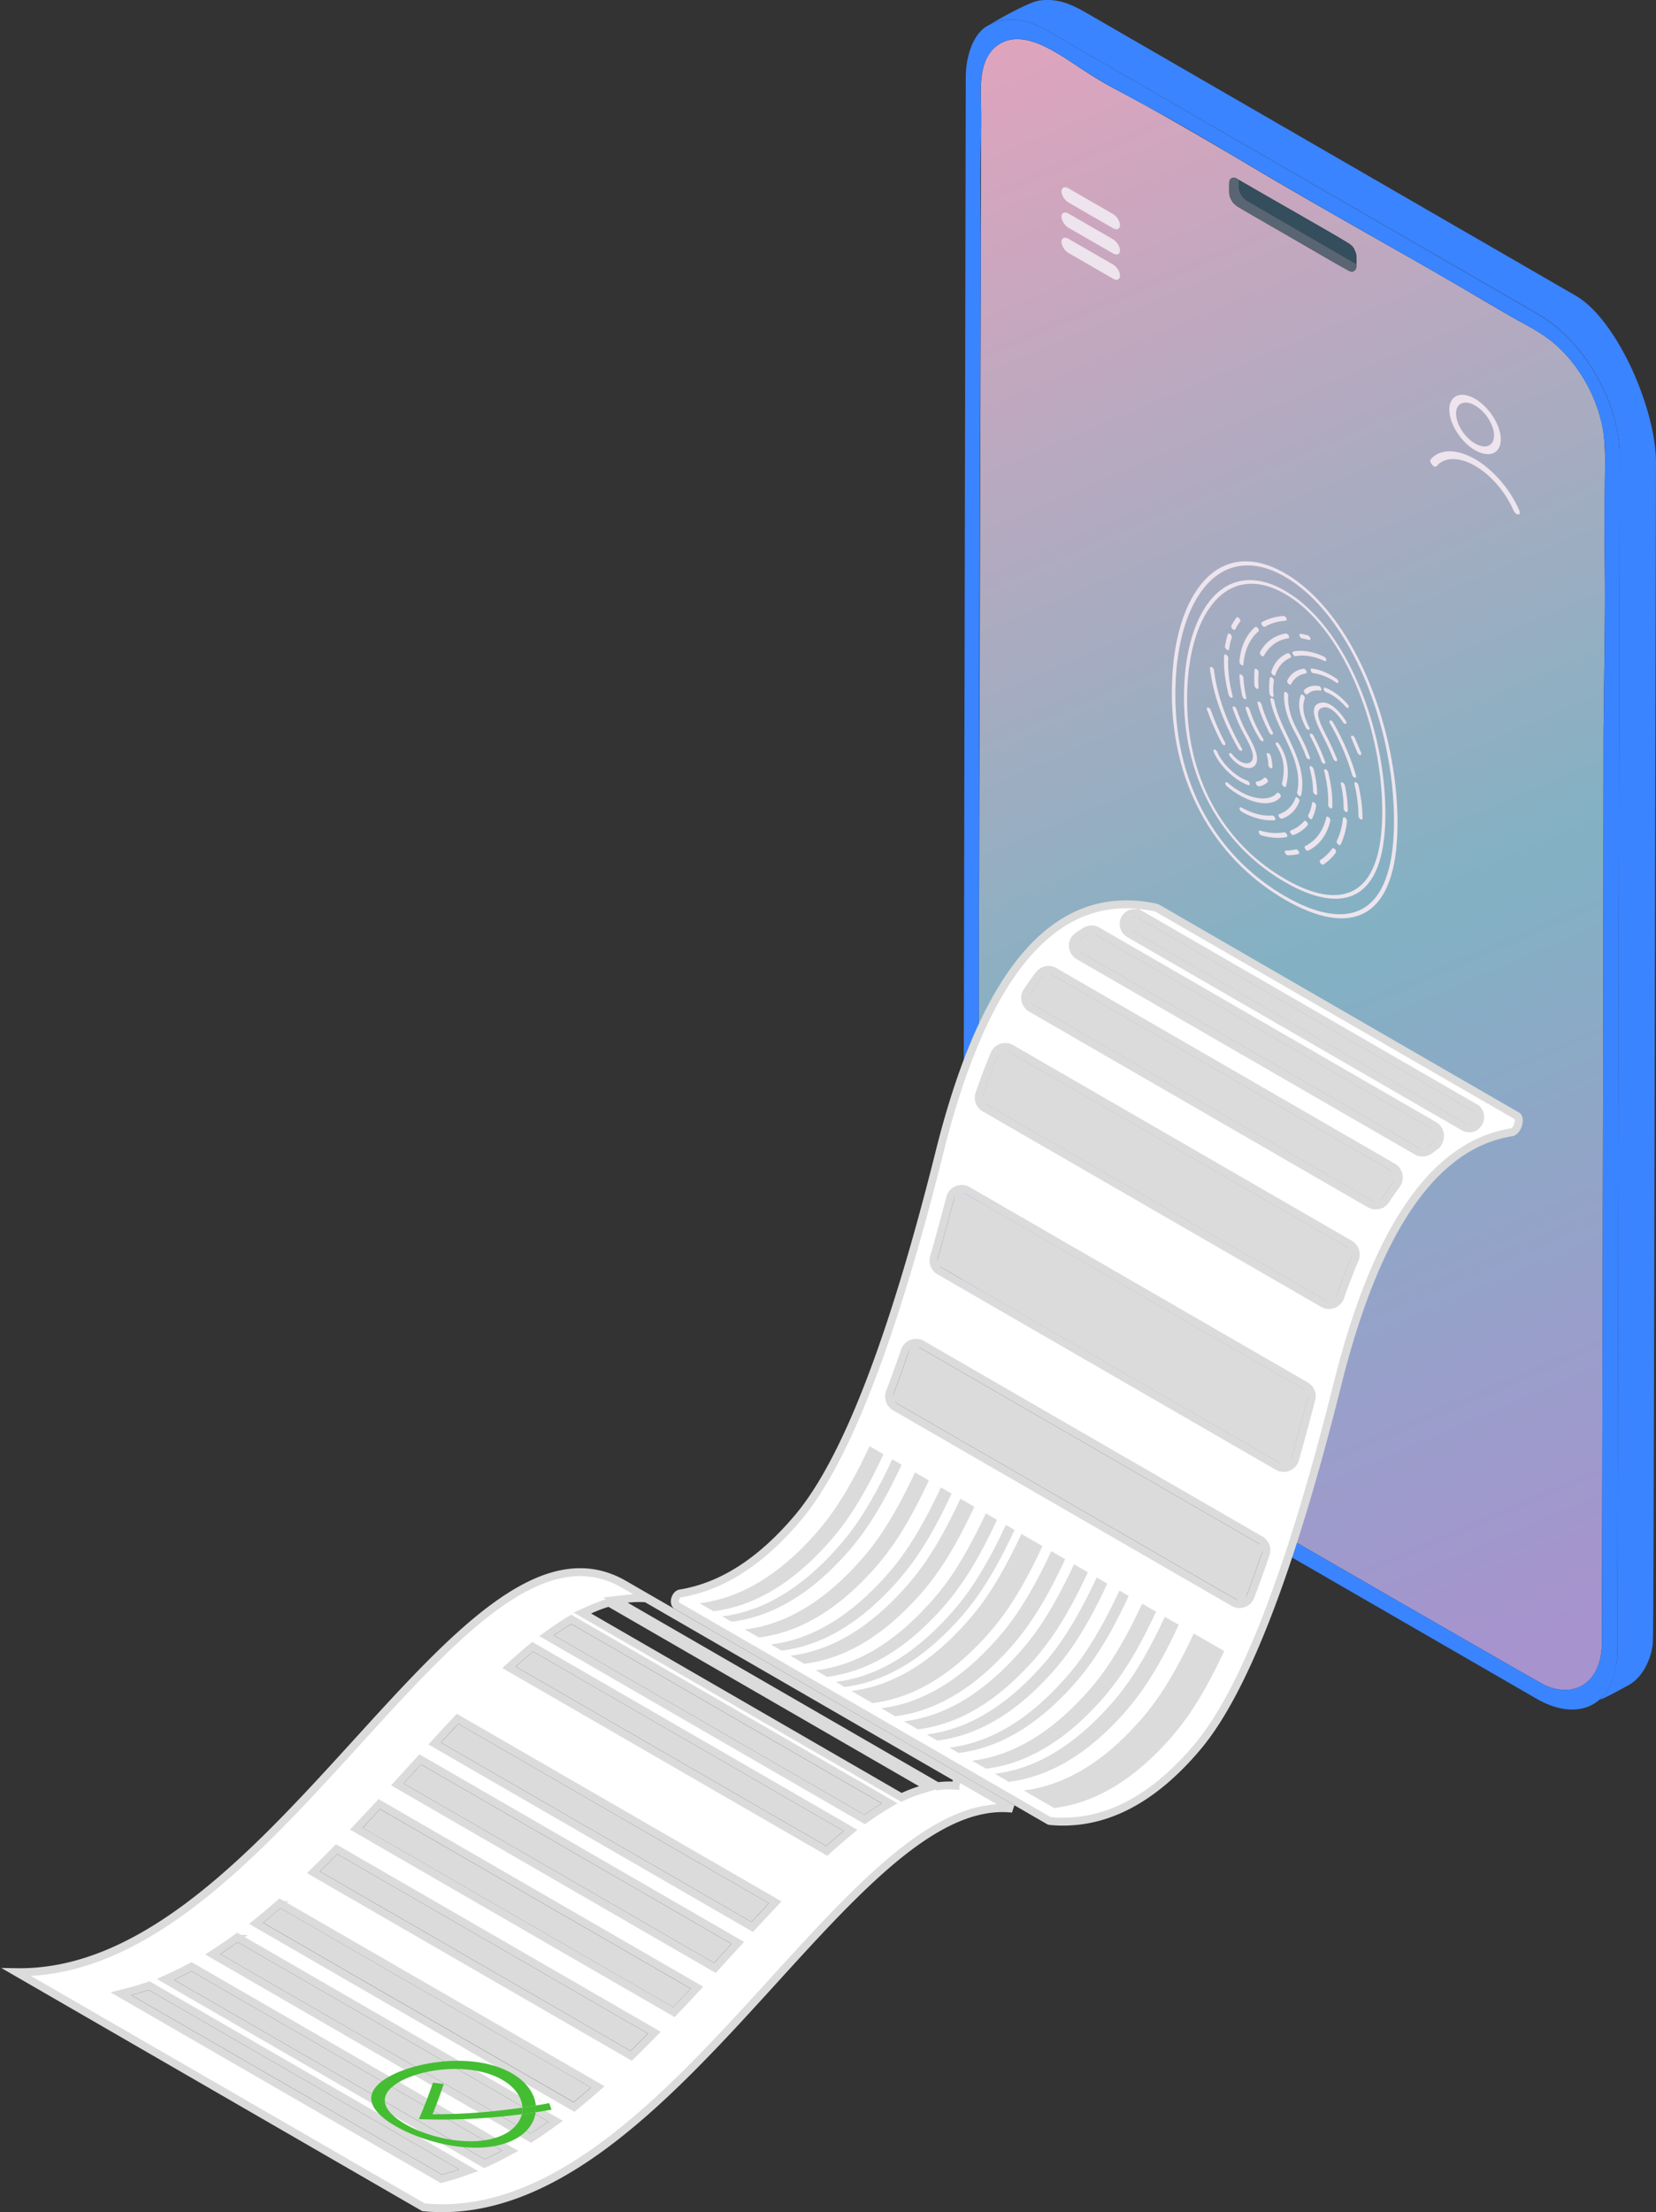 <svg width="209" height="279" fill="none" xmlns="http://www.w3.org/2000/svg"><rect width="100%" height="100%" fill="#333333" stroke="none"/><path d="M123.485 162.305c.238 2.489.722 4.36 1.864 6.645.925 1.851 2.58 4.164 4.143 5.524 1.752 1.528 3.883 2.572 5.937 3.694 3.098 1.682 5.972 3.469 8.958 5.264.764.455 49.865 28.809 50.685 29.152 4.065 1.71 7.093-.75 7.093-5.376.323-135.457.148-110.027.26-118.095.035-5.895.189-11.832.112-17.727-.112-11.621.217-13.549-.147-16.682-.701-4.893-3.547-9.288-6.645-11.72-1.269-1.01-2.727-1.794-4.178-2.572-2.313-1.304-4.556-2.65-6.792-3.954-7.71-4.514-15.386-8.705-25.605-14.705-18.659-11.103-17.314-9.603-22.171-12.73-3.358-2.166-7.837-5.677-11.124-3.287-2.334 1.668-2.124 5.187-2.054 7.766.049 1.599-.435 146.778-.336 148.803Zm47.699-128.77c0 .078 0 .19-.035.26-.035.112-.035.189-.112.224a.28.28 0 0 1-.148.147c-.49.245.365.582-14.74-8.138a1.398 1.398 0 0 1-.26-.224c-.182-.12-.392-.393-.448-.56-.386-.576-.302-.933-.302-2.09 0-.301.049-.546.302-.672.105-.106.308-.085.448-.036.077 0 .189.035.26.113 2.2 1.317 14.011 8.004 14.292 8.285.245.245.413.336.596.897.21.322.147.94.147 1.794Z" fill="url(#a)"/><path d="M156.331 22.678c14.986 8.642 14.362 8.04 14.706 9.07a.586.586 0 0 1 .112.336c.035.112.035.225.035.337v.897c-15.274-8.832-13.886-7.99-14.222-8.32-.351-.35-.638-.904-.638-1.458v-.862h.007Z" fill="#344E5D"/><path d="M155.882 22.453c.077 0 .19.035.26.113l.189.112c0 1.044-.014 1.023.077 1.38.196.596.589 1.038.967 1.27l13.809 7.99v.224c0 .077 0 .19-.035.26-.035.112-.035.189-.112.224a.274.274 0 0 1-.148.147c-.189.091-.119.077-.448.077-.077-.035-.189-.077-.259-.112-14.335-8.271-14.524-8.215-14.741-8.88-.393-.59-.302-1.038-.302-2.09 0-.182.014-.322.112-.525.197-.21.344-.288.631-.19Z" fill="#596572"/><path d="M209 58.377c-.007 2.18-.007 4.318-.014 6.434-.007.007 0 .014 0 .014-.098 45.071-.168 75.87-.21 96.948-.12 51.19-.134 44.916-.253 45.989-.266 1.759-1.325 3.813-2.874 4.703 0 0-4.261 2.376-3.638 1.752.022-.014.043-.042.057-.056.105-.098.203-.196.294-.308a4.62 4.62 0 0 0 .512-.694c.077-.119.14-.231.203-.351.112-.21.224-.427.308-.658.098-.225.176-.449.246-.68a8.62 8.62 0 0 0 .112-.393c.014-.056.021-.119.042-.175a11.31 11.31 0 0 0 .329-2.601v-.175l.014-6.063.084-44.349.197-100.353c0-6.337-4.297-14.237-10.185-17.692l-62.117-35.84c-2.797-1.64-5.3-1.689-7.115-.785.526-.315 4.829-2.817 6.224-2.986 2.201-.252 3.631.337 5.454 1.311l62.103 35.867c2.909 1.627 5.755 5.867 7.71 10.5v.008C208.019 51.415 209 55.32 209 58.376Z" fill="#3A84FF"/><path d="M194.217 39.696 132.106 3.83c-2.824-1.654-5.348-1.682-7.163-.75 0 .035-.035.035-.035.035-2.159.96-3.021 4.143-3.021 6.61l-.288 142.095-.007-.007v8.846c0 6.273 4.15 14.089 10.15 17.692l62.145 35.867c5.265 3.084 10.101 1.002 10.227-5.895l.302-150.94c-.014-6.295-4.276-14.216-10.199-17.686Zm8.208 49.417c-.105 7.668.056-16.753-.259 118.095 0 4.619-3.021 7.086-7.094 5.376-.799-.33-49.949-28.711-50.685-29.152-2.986-1.795-5.86-3.582-8.958-5.265-2.054-1.121-4.178-2.165-5.937-3.693-1.563-1.36-3.217-3.673-4.143-5.524-1.142-2.285-1.626-4.149-1.864-6.645-.091-1.878.021-1.072.035-7.717 0-88.067.294-117.955.259-124.375-.154-13.746.161-12.968.035-16.718-.063-2.096-.21-4.374.785-6.273.701-1.255 1.662-1.907 2.615-2.131 2.944-.982 7.185 2.243 9.778 3.918 2.727 1.752 5.671 3.245 8.544 4.816 6.821 3.687 11.489 6.84 27.246 15.75 16.669 9.497 14.629 8.481 18.771 10.822 2.902 1.563 4.816 2.67 6.94 5.377 1.402 1.836 2.222 3.399 2.909 5.11 1.247 3.427 1.219 5.824 1.142 9.35-.077 3.953-.056 7.22-.021 11.138.091 5.909-.063 11.839-.098 17.74Z" fill="#3A84FF"/><path d="M186.163 50.295c-1.788-1.03-3.246-.42-3.246 1.367s1.451 4.08 3.246 5.117c1.787 1.03 3.245.42 3.245-1.367-.007-1.795-1.458-4.08-3.245-5.117Zm0 .848c1.325.764 2.397 2.453 2.397 3.778 0 1.325-1.072 1.78-2.397 1.01-1.325-.765-2.397-2.454-2.397-3.779 0-1.325 1.072-1.773 2.397-1.01Zm0 6.764c-2.313-1.332-4.451-1.318-5.594.028-.112.133-.042.442.169.673.07.084.14.14.21.182.14.084.294.098.364 0 .989-1.177 2.846-1.191 4.851-.035 2.005 1.157 3.862 3.316 4.864 5.643.113.26.365.476.575.49.196 0 .266-.21.154-.49-1.142-2.664-3.287-5.16-5.593-6.491Zm-45.702-29.131-5.6-3.231c-.491-.287-.89-.911-.89-1.409 0-.49.399-.659.89-.378l5.6 3.231c.491.287.891.911.891 1.409 0 .49-.4.666-.891.378Zm0 3.182-5.601-3.231c-.49-.288-.89-.912-.89-1.41 0-.49.4-.658.89-.378l5.601 3.232c.49.287.89.91.89 1.409 0 .497-.4.665-.89.378Zm0 3.182-5.601-3.23c-.49-.288-.89-.912-.89-1.41 0-.49.4-.659.89-.378l5.601 3.231c.49.288.89.911.89 1.41 0 .497-.4.665-.89.378Zm16.045 59.515a.542.542 0 0 1-.197-.203c-1.969-3.434-3.217-6.94-3.603-10.15-.021-.154.085-.224.225-.16.14.062.273.238.287.392.372 3.098 1.577 6.49 3.484 9.806.14.252.021.442-.196.315Zm13.458-5.411a.626.626 0 0 1-.133-.112c-.736-.855-1.613-1.507-2.468-1.83-.14-.049-.273-.224-.301-.378-.028-.154.063-.238.203-.19.981.372 1.984 1.122 2.832 2.104.224.266.133.56-.133.406Zm-5.145-1.71c-.204-.12-.33-.414-.218-.519.428-.427 1.066-.61 1.816-.504.133.02.28.168.336.329.056.161 0 .28-.133.26-.652-.092-1.212.062-1.577.434-.056.056-.14.049-.224 0Zm.203 4.472a.593.593 0 0 1-.21-.224c-.849-1.654-1.059-3.042-.631-4.108.042-.112.189-.098.322.021.133.12.21.309.168.421-.371.94-.189 2.152.561 3.603.126.238 0 .406-.21.287Zm1.983 4.276a.59.59 0 0 1-.238-.295c-.372-1.08-.911-2.194-1.402-3.14-.084-.161-.056-.308.056-.33.119-.013.28.106.358.267.504.981 1.065 2.138 1.457 3.28.078.21-.049.323-.231.218Zm.876 5.642c-.147-.084-.266-.28-.259-.421.056-1.254-.112-2.684-.498-4.261-.042-.162.042-.26.175-.218.133.042.281.204.323.365.406 1.64.582 3.133.518 4.444-.007.126-.126.168-.259.091Zm-2.965 5.328c-.224-.126-.343-.47-.189-.547 1.346-.666 2.264-1.914 2.664-3.603.028-.126.168-.133.308-.021.14.112.231.302.203.421-.42 1.773-1.381 3.077-2.79 3.778-.063.028-.126.014-.196-.028Zm-2.502.574c-.26-.154-.358-.553-.133-.553a6.03 6.03 0 0 0 1.261-.148c.113-.028.274.085.365.253.091.161.07.315-.042.336-.414.091-.855.14-1.318.154-.042 0-.084-.021-.133-.042Zm4.409 1.192c-.217-.126-.336-.449-.203-.54a5.62 5.62 0 0 0 1.514-1.458c.063-.091.217-.049.351.084.126.141.175.323.112.414a5.802 5.802 0 0 1-1.577 1.514c-.042.035-.12.028-.197-.014Zm2.132-2.474c-.183-.105-.309-.358-.239-.491.407-.834.666-1.794.778-2.853.014-.133.14-.168.281-.07.14.098.245.281.231.414-.119 1.1-.386 2.103-.806 2.972-.042.084-.14.091-.245.028Zm.882-4.164s-.007 0 0 0c-.148-.084-.26-.266-.26-.413a13.797 13.797 0 0 0-.35-3.084c-.035-.162.049-.253.189-.204.14.05.28.21.315.372.253 1.149.372 2.236.365 3.224-.007.14-.119.182-.259.105Zm-1.338-6.413a.646.646 0 0 1-.232-.274 28.837 28.837 0 0 0-.827-1.885c-.862-1.816-2.67-4.718-.792-5.173.94-.225 2.103.603 3.204 2.278.105.161.105.322.007.371-.099.05-.26-.042-.365-.203-1.156-1.76-2.005-1.984-2.516-1.857-1.164.28-.54 1.703.469 3.68a34.25 34.25 0 0 1 1.29 2.817c.077.225-.049.35-.238.246Zm3.042-.792a.558.558 0 0 1-.225-.267c-.259-.61-.504-1.226-.771-1.83-.07-.168-.035-.3.091-.3.127 0 .281.132.358.294.273.624.519 1.233.778 1.85.091.231-.035.365-.231.253Zm.168 8.145c-.14-.084-.26-.267-.26-.407-.007-1.276-.182-2.628-.504-4.037-.035-.161.042-.253.182-.21.14.042.28.203.315.364.337 1.451.512 2.86.519 4.178.007.147-.105.196-.252.112.007 0 0 0 0 0Z" fill="#EDE4ED"/><path d="M170.896 98.041a.583.583 0 0 1-.245-.315c-.617-2.145-1.556-4.339-2.804-6.512-.091-.16-.077-.315.028-.35.105-.028.273.077.365.238 1.289 2.25 2.264 4.514 2.901 6.736.057.204-.07.302-.245.204Zm-5.229-13.171c-.274-.16-.358-.581-.106-.553.989.112 2.068.56 3.127 1.283.14.098.245.287.231.413-.014.133-.14.161-.287.063-.961-.659-1.949-1.065-2.853-1.17a.212.212 0 0 1-.112-.035Zm-2.959 1.437c-.182-.105-.308-.358-.238-.49.4-.82 1.101-1.332 2.026-1.48.112-.02.273.099.364.267.084.16.063.308-.056.33-.841.132-1.479.602-1.85 1.352-.042.07-.14.077-.246.021Zm2.363 9.414a.61.61 0 0 1-.238-.287c-.722-2.005-1.381-2.909-1.935-4.129-.617-1.36-.911-2.747-.827-3.904.007-.14.133-.175.273-.084.14.091.253.28.239.414-.078 1.058.196 2.32.757 3.553.56 1.241 1.198 2.068 1.962 4.199.084.224-.042.343-.231.238Zm.911 4.493c-.14-.084-.259-.26-.259-.407-.014-.918-.162-1.913-.435-2.95-.042-.162.035-.26.168-.225.134.035.281.196.323.358.294 1.1.448 2.144.462 3.112 0 .147-.112.196-.259.112 0 .007 0 0 0 0Zm-.631 3.057c-.182-.105-.308-.365-.238-.491.238-.456.4-.96.477-1.507.021-.133.154-.154.294-.049.14.098.239.287.217.421a5.187 5.187 0 0 1-.511 1.612c-.042.07-.14.077-.239.014Zm-2.271 2.011c-.231-.133-.344-.483-.182-.547a4.134 4.134 0 0 0 1.689-1.177c.07-.084.231-.035.35.105.127.14.169.322.099.407a4.36 4.36 0 0 1-1.781 1.24c-.049.028-.112.014-.175-.028Zm-4.212-.309c-.042-.161.042-.259.175-.217 1.066.315 2.075.385 3.007.217.113-.021.274.098.365.259.084.162.063.316-.049.337-.982.182-2.054.105-3.182-.224a.546.546 0 0 1-.316-.372Zm-2.173-2.607a.557.557 0 0 1-.259-.399c-.007-.147.112-.196.252-.119 1.381.757 2.713 1.107 3.869 1.002.119-.014.281.112.358.28.077.162.049.309-.07.316-1.325.119-2.895-.351-4.15-1.08Zm4.928.855c-.239-.133-.351-.491-.176-.547.961-.322 1.676-1.03 2.054-2.039.042-.113.189-.106.323.014.133.119.21.308.168.42-.407 1.08-1.171 1.837-2.201 2.187-.042.014-.105 0-.168-.035Zm2.341-2.852c-.162-.092-.288-.309-.253-.456.876-4.143-2.656-7.717-3.378-11.67-.028-.155.063-.239.203-.19.14.05.273.224.301.379.68 3.757 4.29 7.542 3.379 11.867-.021.119-.126.14-.252.07Zm-3.484-12.513a.547.547 0 0 1-.26-.378 7.63 7.63 0 0 1 .042-1.97c.021-.126.155-.147.295-.049.14.105.238.287.217.42a6.94 6.94 0 0 0-.035 1.837c.014.161-.105.231-.259.14Zm.232-2.691c-.169-.098-.295-.33-.253-.47.358-1.107 1.066-1.906 2.033-2.305.098-.042.266.056.364.21.099.161.099.322 0 .364-.904.372-1.563 1.122-1.899 2.152-.028.098-.133.12-.245.05Zm2.669-2.44c-.245-.14-.35-.518-.161-.553 1.136-.225 2.474-.007 3.876.638.14.063.274.238.288.392.014.154-.084.224-.225.154-1.31-.596-2.558-.806-3.624-.596a.271.271 0 0 1-.154-.035Zm.87-2.243c-.28-.16-.357-.595-.098-.553.294.049.596.119.897.203.133.042.281.203.323.364.042.162-.042.26-.176.218a6.348 6.348 0 0 0-.848-.19.245.245 0 0 1-.098-.042Zm-4.984 2.251c-.182-.106-.308-.365-.238-.498.708-1.297 1.836-2.11 3.252-2.334.112-.021.274.098.365.266.084.161.063.309-.056.33-1.339.21-2.405.981-3.084 2.215-.042.077-.141.077-.239.02Zm-.687 4.107a.56.56 0 0 1-.259-.392c-.042-.63-.035-1.276.014-1.97.007-.133.133-.175.273-.084.14.091.253.28.239.414-.05.673-.05 1.297-.014 1.9.021.16-.099.217-.253.133Zm1.816 5.776a.593.593 0 0 1-.21-.225c-.666-1.303-1.164-2.537-1.472-3.672-.042-.162.028-.267.168-.232.133.035.281.19.33.35.294 1.073.764 2.244 1.401 3.484.12.253-.007.42-.217.295Zm1.661 6.604c-.168-.099-.287-.316-.252-.456.266-1.143.483-2.881-.729-4.753-.106-.161-.106-.322-.007-.371.098-.05.259.049.364.203 1.395 2.152 1.171 4.065.876 5.313-.021.112-.126.133-.252.063Zm-7.22-.058c-.14-.119-.217-.308-.182-.42.035-.12.175-.12.316 0 2.635 2.236 5.222 2.404 6.196 1.275.07-.084.231-.035.35.113.127.14.169.322.091.406-1.31 1.521-4.408.631-6.771-1.374Zm-1.661-4.338c-.07-.168-.028-.295.098-.295s.28.133.35.302c.568 1.331 2.138 3.042 3.786 3.617.14.049.28.217.308.371.035.154-.056.245-.196.196-1.528-.532-3.526-2.27-4.346-4.191Zm5.566 4.303c-.252-.147-.351-.525-.154-.553.378-.056.701-.218.953-.477.077-.077.238-.02.357.126.12.147.155.33.085.407a1.852 1.852 0 0 1-1.087.54.217.217 0 0 1-.154-.043Zm1.584-2.263c-.14-.084-.259-.267-.259-.407 0-.385-.063-.806-.189-1.247-.05-.162.028-.267.161-.239.133.028.28.19.329.35.147.505.218.99.218 1.43 0 .148-.113.197-.26.113Zm-1.122-3.421a.598.598 0 0 1-.19-.19 17.932 17.932 0 0 1-1.794-3.868c-.056-.162.014-.274.147-.253.133.021.28.176.337.337a16.782 16.782 0 0 0 1.682 3.638c.161.266.042.47-.182.336Zm-2.158-5.306a.59.59 0 0 1-.253-.337 16.597 16.597 0 0 1-.371-2.58c-.007-.146.098-.21.238-.132a.533.533 0 0 1 .274.4c.049.812.168 1.647.357 2.48.042.183-.077.267-.245.169Zm-.358-4.262c-.155-.084-.267-.28-.26-.428.133-1.843.82-3.35 1.977-4.367.084-.07.245-.007.357.14.119.148.148.33.063.4-1.107.967-1.759 2.404-1.892 4.157 0 .14-.112.175-.245.098Zm2.768-4.857c-.217-.127-.343-.456-.196-.54.785-.449 1.703-.715 2.727-.792.119-.007.28.119.357.28.077.161.042.302-.077.316-.981.07-1.857.322-2.614.757-.049.035-.12.02-.197-.021Zm-3.805.385c-.183-.105-.309-.357-.239-.49.189-.372.4-.715.638-1.024.07-.084.224-.042.351.091.126.14.175.323.105.414-.232.301-.435.63-.617.988-.035.077-.133.077-.238.021Zm-.786 2.545c-.161-.091-.281-.301-.26-.441.085-.533.204-1.045.358-1.522.035-.112.182-.112.315 0 .141.12.218.309.183.421a9.049 9.049 0 0 0-.344 1.465c-.014.126-.126.154-.252.077Zm.449 6.013a.568.568 0 0 1-.245-.322c-.456-1.76-.652-3.435-.575-4.963.007-.14.133-.175.273-.09.14.09.253.273.246.413-.078 1.472.112 3.077.553 4.773.042.196-.077.288-.252.19Zm-.084 7.43c-.12-.147-.148-.329-.063-.392.084-.07.245 0 .357.147.869 1.115 2.152 1.521 2.523.694.435-.967-.932-2.874-1.584-4.297a24.013 24.013 0 0 1-.876-2.18c-.056-.16 0-.28.133-.259.133.021.281.168.337.33.245.7.525 1.401.841 2.088.659 1.43 2.18 3.554 1.633 4.774-.477 1.08-2.152.567-3.301-.905Zm-.827-1.443a.514.514 0 0 1-.204-.217c-.645-1.206-1.24-2.545-1.864-4.227-.063-.161-.007-.288.126-.273.126.014.28.154.343.322.61 1.633 1.178 2.937 1.802 4.094.133.245.007.42-.203.3Z" fill="#EDE4ED"/><path d="M162.176 111.254c-7.206-4.164-12.75-12.134-12.75-23.307 0-5.222 1.163-9.54 3.266-12.175 2.383-2.972 5.748-3.42 9.484-1.269 3.736 2.159 7.086 6.49 9.448 12.204 2.075 5.032 3.225 10.682 3.225 15.911 0 11.278-5.545 12.75-12.673 8.636Zm0-36.351c-3.582-2.068-6.828-1.62-9.141 1.261-2.074 2.594-3.217 6.856-3.217 12.007 0 11.033 5.439 18.688 12.358 22.683 6.855 3.96 12.273 2.65 12.273-8.46 0-5.16-1.128-10.739-3.175-15.695-2.278-5.537-5.517-9.729-9.098-11.796Z" fill="#EDE4ED"/><path d="M162.183 113.469c-8.075-4.661-14.285-13.591-14.285-26.11 0-5.846 1.296-10.69 3.659-13.64 2.67-3.33 6.441-3.835 10.626-1.416 4.185 2.418 7.942 7.268 10.584 13.675 2.327 5.643 3.61 11.972 3.61 17.825.007 12.624-6.21 14.278-14.194 9.666Zm0-40.725c-4.016-2.32-7.654-1.815-10.241 1.416-2.327 2.902-3.603 7.682-3.603 13.458 0 12.365 6.099 20.937 13.844 25.409 7.682 4.437 13.752 2.965 13.752-9.477 0-5.782-1.261-12.028-3.553-17.586-2.566-6.21-6.183-10.9-10.199-13.22Z" fill="#EDE4ED"/><path d="m143.432 115.624 44.475 25.676a14.62 14.62 0 0 0-2.594.581l-44.474-25.675c.841-.274 1.78-.477 2.593-.582Zm-5.677 1.941 44.475 25.676a17.742 17.742 0 0 0-2.593 1.829l-44.475-25.675a17.383 17.383 0 0 1 2.593-1.83Zm-5.677 4.97 44.474 25.676a33.243 33.243 0 0 0-2.593 3.666l-44.475-25.676a32.343 32.343 0 0 1 2.594-3.666Zm-5.672 9.583 44.475 25.676c-.806 1.815-1.738 4.198-2.593 6.771l-44.475-25.676a73.42 73.42 0 0 1 2.593-6.771Zm-5.67 17.804 44.475 25.675a360.3 360.3 0 0 1-2.594 9.54l-44.475-25.675c.87-3.042 1.809-6.526 2.594-9.54Zm-5.678 19.458 44.475 25.675a159.001 159.001 0 0 1-2.593 7.192l-44.475-25.675c.792-2.04 1.689-4.508 2.593-7.192Z" fill="#DBDBDB"/><path d="M85.415 202.5c-.193-.112-.316-.4-.21-.813.107-.411.382-.684.652-.727 5.288-.854 10.244-4.076 14.872-9.571 3.025-3.592 6.016-9.246 8.983-16.923 2.971-7.685 5.931-17.43 8.881-29.231 2.917-11.668 6.667-20.021 11.212-25.125 4.517-5.074 9.816-6.941 15.95-5.673.144.03.288.086.421.162l45.281 26.144c.09.052.169.153.207.345.038.197.022.453-.056.722a1.932 1.932 0 0 1-.365.698c-.158.184-.314.271-.444.291-4.943.779-9.234 3.876-12.883 9.18-3.646 5.298-6.676 12.83-9.11 22.565-2.945 11.778-5.893 21.48-8.844 29.113-2.953 7.641-5.896 13.174-8.815 16.64-5.816 6.907-12.012 9.972-18.593 9.37a.485.485 0 0 1-.194-.062L85.415 202.5Zm95.652-57.912-.292-.405.292.405c.887-.638.927-2.06-.088-2.646l-42.475-24.521a1.464 1.464 0 0 0-1.506.016c-.336.209-.672.436-1.005.676-.881.636-.734 1.916.154 2.429l42.632 24.611a1.533 1.533 0 0 0 1.711-.131c.192-.151.384-.295.577-.434Zm4.741-2.342c.575-.17.908-.665.982-1.156.075-.493-.1-1.07-.637-1.38l-42.176-24.349a1.458 1.458 0 0 0-.956-.182l-.053.008a1.332 1.332 0 0 0-1.142 1.14c-.075.54.173 1.119.729 1.44l42.211 24.368c.326.189.72.206 1.042.111Zm-9.581 7.194c.546-.721.368-1.786-.44-2.252l-42.718-24.662a1.479 1.479 0 0 0-1.908.364 30.94 30.94 0 0 0-1.539 2.169c-.467.72-.218 1.67.511 2.091l42.742 24.675a1.52 1.52 0 0 0 2.03-.495c.419-.643.859-1.276 1.322-1.89Zm-5.241 9.373a1.514 1.514 0 0 0-.632-1.902l-42.732-24.669a1.488 1.488 0 0 0-2.117.704 77.716 77.716 0 0 0-1.902 5.007 1.493 1.493 0 0 0 .668 1.777l21.353 12.327 21.353 12.327a1.51 1.51 0 0 0 2.179-.816 78.935 78.935 0 0 1 1.83-4.755Zm-5.482 17.646a1.498 1.498 0 0 0-.701-1.675l-42.676-24.637a1.503 1.503 0 0 0-2.205.922 392.47 392.47 0 0 1-2.046 7.505 1.502 1.502 0 0 0 .694 1.711l42.69 24.646a1.497 1.497 0 0 0 2.19-.888 361.493 361.493 0 0 0 2.054-7.584Zm-5.759 19.533a1.497 1.497 0 0 0-.67-1.779l-42.708-24.655a1.504 1.504 0 0 0-2.174.816 171.886 171.886 0 0 1-1.887 5.219c-.262.689.011 1.47.652 1.84l42.724 24.665a1.493 1.493 0 0 0 2.144-.76 160.357 160.357 0 0 0 1.919-5.346Z" fill="#fff" stroke="#DBDBDB"/><path d="M150.659 206.011c1.283.743 2.559 1.479 3.841 2.215-3.133 6.729-5.628 9.981-8.565 12.897-3.61 3.582-7.886 6.295-12.891 6.904-1.282-.736-2.558-1.479-3.841-2.215 6.183-.757 11.236-4.717 15.253-9.476 2.481-2.937 4.577-6.828 6.203-10.325Z" fill="#DBDBDB"/><path d="M147.015 203.908c.581.337 1.163.673 1.752 1.01-3.126 6.729-5.629 9.981-8.565 12.897-3.603 3.582-7.886 6.294-12.891 6.904-.582-.336-1.17-.673-1.752-1.016 6.182-.75 11.236-4.718 15.252-9.477 2.482-2.93 4.577-6.82 6.204-10.318Z" fill="#DBDBDB"/><path d="M144.147 202.254c.582.336 1.171.673 1.752 1.009-3.126 6.729-5.628 9.982-8.565 12.898-3.603 3.581-7.886 6.294-12.89 6.904a312.87 312.87 0 0 0-1.753-1.009c6.183-.757 11.236-4.718 15.253-9.477 2.481-2.937 4.577-6.827 6.203-10.325Z" fill="#DBDBDB"/><path d="M141.281 200.6c.392.224.778.448 1.17.68-3.126 6.729-5.628 9.981-8.565 12.897-3.603 3.582-7.886 6.294-12.891 6.904-.392-.224-.778-.448-1.17-.673 6.182-.757 11.236-4.717 15.252-9.477 2.482-2.95 4.577-6.834 6.204-10.331Z" fill="#DBDBDB"/><path d="M138.414 198.945c.449.26.89.519 1.339.771-3.126 6.729-5.629 9.982-8.566 12.898-3.603 3.582-7.885 6.294-12.89 6.904-.449-.259-.89-.519-1.339-.771 6.182-.757 11.229-4.717 15.253-9.477 2.481-2.944 4.577-6.827 6.203-10.325Z" fill="#DBDBDB"/><path d="m135.547 197.291 1.753 1.009c-3.133 6.729-5.629 9.982-8.566 12.898-3.61 3.582-7.885 6.294-12.89 6.904-.582-.336-1.164-.673-1.752-1.009 6.182-.757 11.236-4.718 15.252-9.477 2.481-2.944 4.577-6.834 6.203-10.325Z" fill="#DBDBDB"/><path d="M132.68 195.637c.589.336 1.17.673 1.752 1.009-3.126 6.729-5.628 9.981-8.565 12.897-3.61 3.582-7.886 6.295-12.891 6.905-.588-.337-1.17-.673-1.752-1.01 6.182-.757 11.236-4.717 15.253-9.476 2.481-2.944 4.577-6.835 6.203-10.325Z" fill="#DBDBDB"/><path d="M128.909 193.457c.883.512 1.773 1.023 2.656 1.535-3.126 6.729-5.628 9.982-8.565 12.897-3.603 3.582-7.886 6.295-12.89 6.905-.884-.512-1.774-1.024-2.657-1.535 6.182-.75 11.236-4.718 15.253-9.477 2.481-2.937 4.577-6.827 6.203-10.325Z" fill="#DBDBDB"/><path d="M126.947 192.321c.364.211.729.421 1.1.631-3.126 6.729-5.628 9.982-8.565 12.897-3.61 3.582-7.886 6.295-12.891 6.905-.364-.211-.736-.421-1.1-.638 6.182-.75 11.236-4.717 15.252-9.477 2.482-2.93 4.578-6.82 6.204-10.318Z" fill="#DBDBDB"/><path d="M124.416 190.863c.47.274.94.54 1.409.813-3.126 6.729-5.628 9.982-8.565 12.898-3.603 3.582-7.886 6.294-12.891 6.904-.469-.273-.939-.54-1.408-.813 6.182-.75 11.236-4.717 15.252-9.477 2.488-2.937 4.577-6.827 6.203-10.325Z" fill="#DBDBDB"/><path d="M121.213 189.014c.581.336 1.17.673 1.752 1.016-3.133 6.729-5.629 9.981-8.566 12.897-3.609 3.582-7.885 6.295-12.89 6.905-.582-.337-1.163-.673-1.752-1.01 6.182-.757 11.236-4.717 15.252-9.476 2.482-2.944 4.577-6.835 6.204-10.332Z" fill="#DBDBDB"/><path d="M118.745 187.59c.449.259.904.519 1.353.785-3.133 6.729-5.629 9.981-8.566 12.897-3.61 3.582-7.885 6.295-12.89 6.905-.449-.26-.904-.519-1.353-.779 6.182-.757 11.236-4.724 15.253-9.476 2.481-2.951 4.577-6.834 6.203-10.332Z" fill="#DBDBDB"/><path d="M115.479 185.704c.582.337 1.171.673 1.753 1.009-3.133 6.729-5.629 9.982-8.566 12.898-3.61 3.582-7.885 6.294-12.89 6.904-.589-.336-1.17-.673-1.752-1.009 6.182-.757 11.236-4.718 15.252-9.477 2.481-2.944 4.577-6.827 6.203-10.325Z" fill="#DBDBDB"/><path d="M112.612 184.051c.392.224.785.455 1.177.68-3.133 6.729-5.628 9.981-8.565 12.897-3.61 3.582-7.886 6.294-12.89 6.904-.393-.224-.785-.455-1.178-.68 6.182-.757 11.236-4.717 15.253-9.476 2.481-2.944 4.577-6.835 6.203-10.325Z" fill="#DBDBDB"/><path d="M109.745 182.396c.589.337 1.171.673 1.753 1.01-3.127 6.729-5.629 9.981-8.566 12.897-3.603 3.575-7.886 6.295-12.89 6.904-.582-.336-1.17-.672-1.753-1.009 6.183-.757 11.236-4.717 15.253-9.477 2.481-2.944 4.577-6.827 6.203-10.325Z" fill="#DBDBDB"/><path d="m78.828 199.854.002.001 17.724 10.23c10.408 6.008 20.817 12.015 31.221 18.022-4.133-.45-8.327 1.365-12.568 4.453-5.599 4.078-11.426 10.476-17.527 17.177l-.923 1.013c-6.457 7.086-13.24 14.415-20.466 19.766-7.194 5.327-14.767 8.648-22.842 7.864L2.08 248.726c7.667.131 14.827-3.216 21.536-8.188 7.325-5.429 14.175-12.843 20.628-19.924l.843-.925c6.157-6.761 11.939-13.11 17.47-17.123 5.778-4.192 11.121-5.725 16.27-2.712Zm41.75 25.35.283-.932c-6.533-3.771-13.065-7.543-19.598-11.316l-.04-.023c-6.52-3.766-13.04-7.531-19.559-11.294l-.1-.058-.114-.008a12.762 12.762 0 0 0-2.286.058l-1.506.172 1.313.758 19.598 11.317 19.598 11.317.144.083.165-.02c.74-.087 1.403-.101 2.102-.054Zm-4.439.554 1.096-.337-.993-.574-39.197-22.626-.187-.108-.207.062c-.748.225-1.504.521-2.254.857l-.894.4.848.489c6.525 3.766 13.05 7.534 19.574 11.302l.025.015.073.042c6.508 3.759 13.017 7.517 19.525 11.274l.225.13.235-.109a16.821 16.821 0 0 1 2.131-.817Zm-4.577 2.109.723-.438-.732-.423c-6.533-3.771-13.066-7.544-19.599-11.317l-.035-.02c-6.52-3.766-13.042-7.532-19.563-11.296l-.256-.148-.252.153c-.756.456-1.481.94-2.224 1.463l-.64.451.678.391c6.533 3.771 13.066 7.544 19.598 11.316l.046.027c6.517 3.764 13.035 7.528 19.553 11.29l.277.16.262-.185a36.052 36.052 0 0 1 2.164-1.424Zm-4.768 3.44.549-.459-.62-.358-19.594-11.315-.004-.002-.035-.02-19.564-11.297-.301-.174-.268.223a77.48 77.48 0 0 0-2.208 1.911l-.514.461.597.345c6.532 3.77 13.064 7.542 19.595 11.315l.004.002.094.054c6.501 3.755 13.003 7.509 19.504 11.262l.315.182.27-.243a75.122 75.122 0 0 1 2.18-1.887Zm-9.39 9.07.43-.46-.546-.315-19.598-11.317-.003-.001a65691.41 65691.41 0 0 0-19.595-11.315l-.342-.198-.271.287c-.692.731-1.36 1.456-2.04 2.194l-.159.173-.423.46.54.312 19.6 11.313 19.597 11.313.344.199.271-.29c.362-.386.745-.799 1.127-1.21l1.067-1.145Zm-4.708 5.114.423-.46-.54-.312c-6.518-3.762-13.036-7.526-19.553-11.29l-.046-.027-.021-.012-19.578-11.305-.348-.2-.27.296-1.092 1.196-.006.007-1.097 1.202-.42.459.54.311c6.532 3.771 13.065 7.543 19.597 11.316l.004.002c6.531 3.772 13.063 7.545 19.595 11.315l.349.201.27-.297.706-.775c.497-.545.993-1.091 1.487-1.627Zm-5.167 5.644.426-.46-.543-.314c-6.533-3.771-13.065-7.543-19.598-11.316l-.028-.016c-6.523-3.768-13.047-7.535-19.57-11.301l-.347-.2-.271.294c-.727.79-1.455 1.567-2.19 2.344l-.435.46.549.316 13.067 7.545c8.71 5.029 17.42 10.059 26.13 15.082l.338.195.271-.281a137.42 137.42 0 0 0 1.842-1.961l.359-.387Zm-5.398 5.679.447-.461-.556-.321-19.598-11.313-19.599-11.313-.335-.194-.272.277c-.727.74-1.453 1.466-2.185 2.178l-.475.461.573.331 39.197 22.626.327.189.271-.263a108.89 108.89 0 0 0 2.204-2.197Zm-7.216 6.842.53-.459-.608-.352-39.197-22.626-.31-.179-.268.235a74.55 74.55 0 0 1-2.18 1.832l-.566.458.63.363 19.553 11.29.046.027.045.026 19.553 11.291.3.173.267-.219c.74-.607 1.473-1.226 2.205-1.86Zm-5.426 4.318.629-.452-.671-.387c-6.533-3.771-13.066-7.544-19.598-11.317l-.064-.036c-6.511-3.761-13.023-7.521-19.535-11.28l-.28-.162-.262.189a61.045 61.045 0 0 1-2.176 1.495l-.678.445.702.406 19.599 11.313 19.598 11.313.264.153.257-.166a52.744 52.744 0 0 0 2.215-1.514Zm-5.895 3.701.794-.424-.78-.45c-6.52-3.763-13.039-7.529-19.559-11.294l-.04-.023c-6.532-3.773-13.065-7.545-19.598-11.316l-.24-.139-.245.13c-.727.388-1.44.741-2.166 1.073l-.882.403.84.485 19.598 11.317c6.533 3.773 13.065 7.545 19.598 11.316l.222.129.234-.106a37.77 37.77 0 0 0 2.224-1.101Zm-5.461 2.393 1.03-.36-.945-.545-39.197-22.626-.196-.114-.215.073c-.733.249-1.435.463-2.157.648l-1.186.305 1.06.613 39.197 22.626.176.101.196-.049a26.87 26.87 0 0 0 2.237-.672Z" fill="#fff" stroke="#DBDBDB"/><path d="M72.107 204.812c13.065 7.543 26.13 15.092 39.196 22.634-.729.435-1.472.932-2.194 1.444-13.065-7.542-26.13-15.091-39.196-22.634a31.434 31.434 0 0 1 2.194-1.444Zm-4.831 3.477c13.066 7.542 26.132 15.091 39.197 22.633a68.634 68.634 0 0 0-2.194 1.9c-13.065-7.542-26.13-15.091-39.197-22.633a68.634 68.634 0 0 1 2.195-1.9Zm-9.434 9.112c13.065 7.543 26.13 15.092 39.196 22.634-.729.771-1.472 1.577-2.194 2.355l-39.196-22.626c.736-.8 1.458-1.571 2.194-2.363Zm-4.717 5.118c13.065 7.542 26.13 15.091 39.196 22.633-.728.799-1.465 1.612-2.194 2.404-13.065-7.542-26.13-15.091-39.196-22.633.743-.806 1.465-1.598 2.194-2.404Zm-5.16 5.649c13.066 7.542 26.131 15.091 39.197 22.633-.722.785-1.458 1.578-2.194 2.349L45.77 230.523c.736-.785 1.458-1.57 2.194-2.355Zm-5.39 5.671 39.196 22.626c-.729.743-1.458 1.472-2.194 2.187-13.065-7.542-26.13-15.091-39.196-22.626.736-.715 1.465-1.444 2.194-2.187Zm-7.185 6.806 39.197 22.626a85.174 85.174 0 0 1-2.194 1.843l-39.197-22.626a89.436 89.436 0 0 0 2.194-1.843Zm-5.39 4.29c13.066 7.542 26.132 15.091 39.198 22.633a68.103 68.103 0 0 1-2.194 1.507c-13.066-7.542-26.132-15.091-39.197-22.626A73.982 73.982 0 0 0 30 244.935Zm-5.839 3.666c13.066 7.542 26.131 15.091 39.197 22.633a41.6 41.6 0 0 1-2.194 1.086c-13.066-7.542-26.131-15.091-39.197-22.633a35.387 35.387 0 0 0 2.194-1.086Zm-5.391 2.369 39.198 22.626c-.73.252-1.48.477-2.194.659-13.066-7.542-26.132-15.091-39.197-22.626.736-.19 1.45-.407 2.194-.659Z" fill="#DBDBDB"/><path d="m69.316 265.248.294.82c-.672.119-1.345.231-2.018.33.035-.295.042-.617.014-.856a62.02 62.02 0 0 0 1.71-.294Z" fill="#44BD32"/><path d="M67.599 266.397c-.764.119-1.493.217-1.76.252v-.007c.07-.28.091-.56.077-.827a70.976 70.976 0 0 0 1.697-.266 3.47 3.47 0 0 1-.014.848Z" fill="#44BD32"/><path d="M67.6 266.398a4.352 4.352 0 0 1-.204.834 4.348 4.348 0 0 1-.911 1.444c-1.122 1.191-2.804 1.794-4.416 2.04-3.302.497-7.22-.337-10.248-1.634-2.944-1.261-6.449-3.574-4.304-5.972 1.963-2.201 8.18-3.855 13.276-2.951 1.871.33 3.813 1.052 5.194 2.335.883.82 1.521 1.864 1.64 3.049-.56.091-1.128.182-1.696.266-.035-.862-.449-1.661-1.023-2.306-.631-.708-1.627-1.402-3.05-1.893-3.119-1.079-7.22-.799-10.142.337-1.928.743-3.876 2.096-2.881 3.904 1.367 2.467 8.103 4.991 12.925 3.967 1.227-.259 2.482-.785 3.323-1.731.4-.456.659-.946.77-1.444.274-.028.996-.126 1.746-.245Z" fill="#44BD32"/><path d="M65.916 265.809c.014.273-.007.546-.077.827v.007c-4.346.567-8.656.785-12.981.616.659-1.479 1.262-3.077 1.794-4.605.449.063.904.119 1.353.176a68.286 68.286 0 0 1-1.409 3.813c3.652.014 7.395-.26 11.32-.834Z" fill="#44BD32"/><defs><linearGradient id="a" x1="202.905" y1="202.729" x2="118.117" y2="3.745" gradientUnits="userSpaceOnUse"><stop stop-color="#A793CE"/><stop offset=".417" stop-color="#82B1C3"/><stop offset="1" stop-color="#E3A3BD"/></linearGradient></defs></svg>